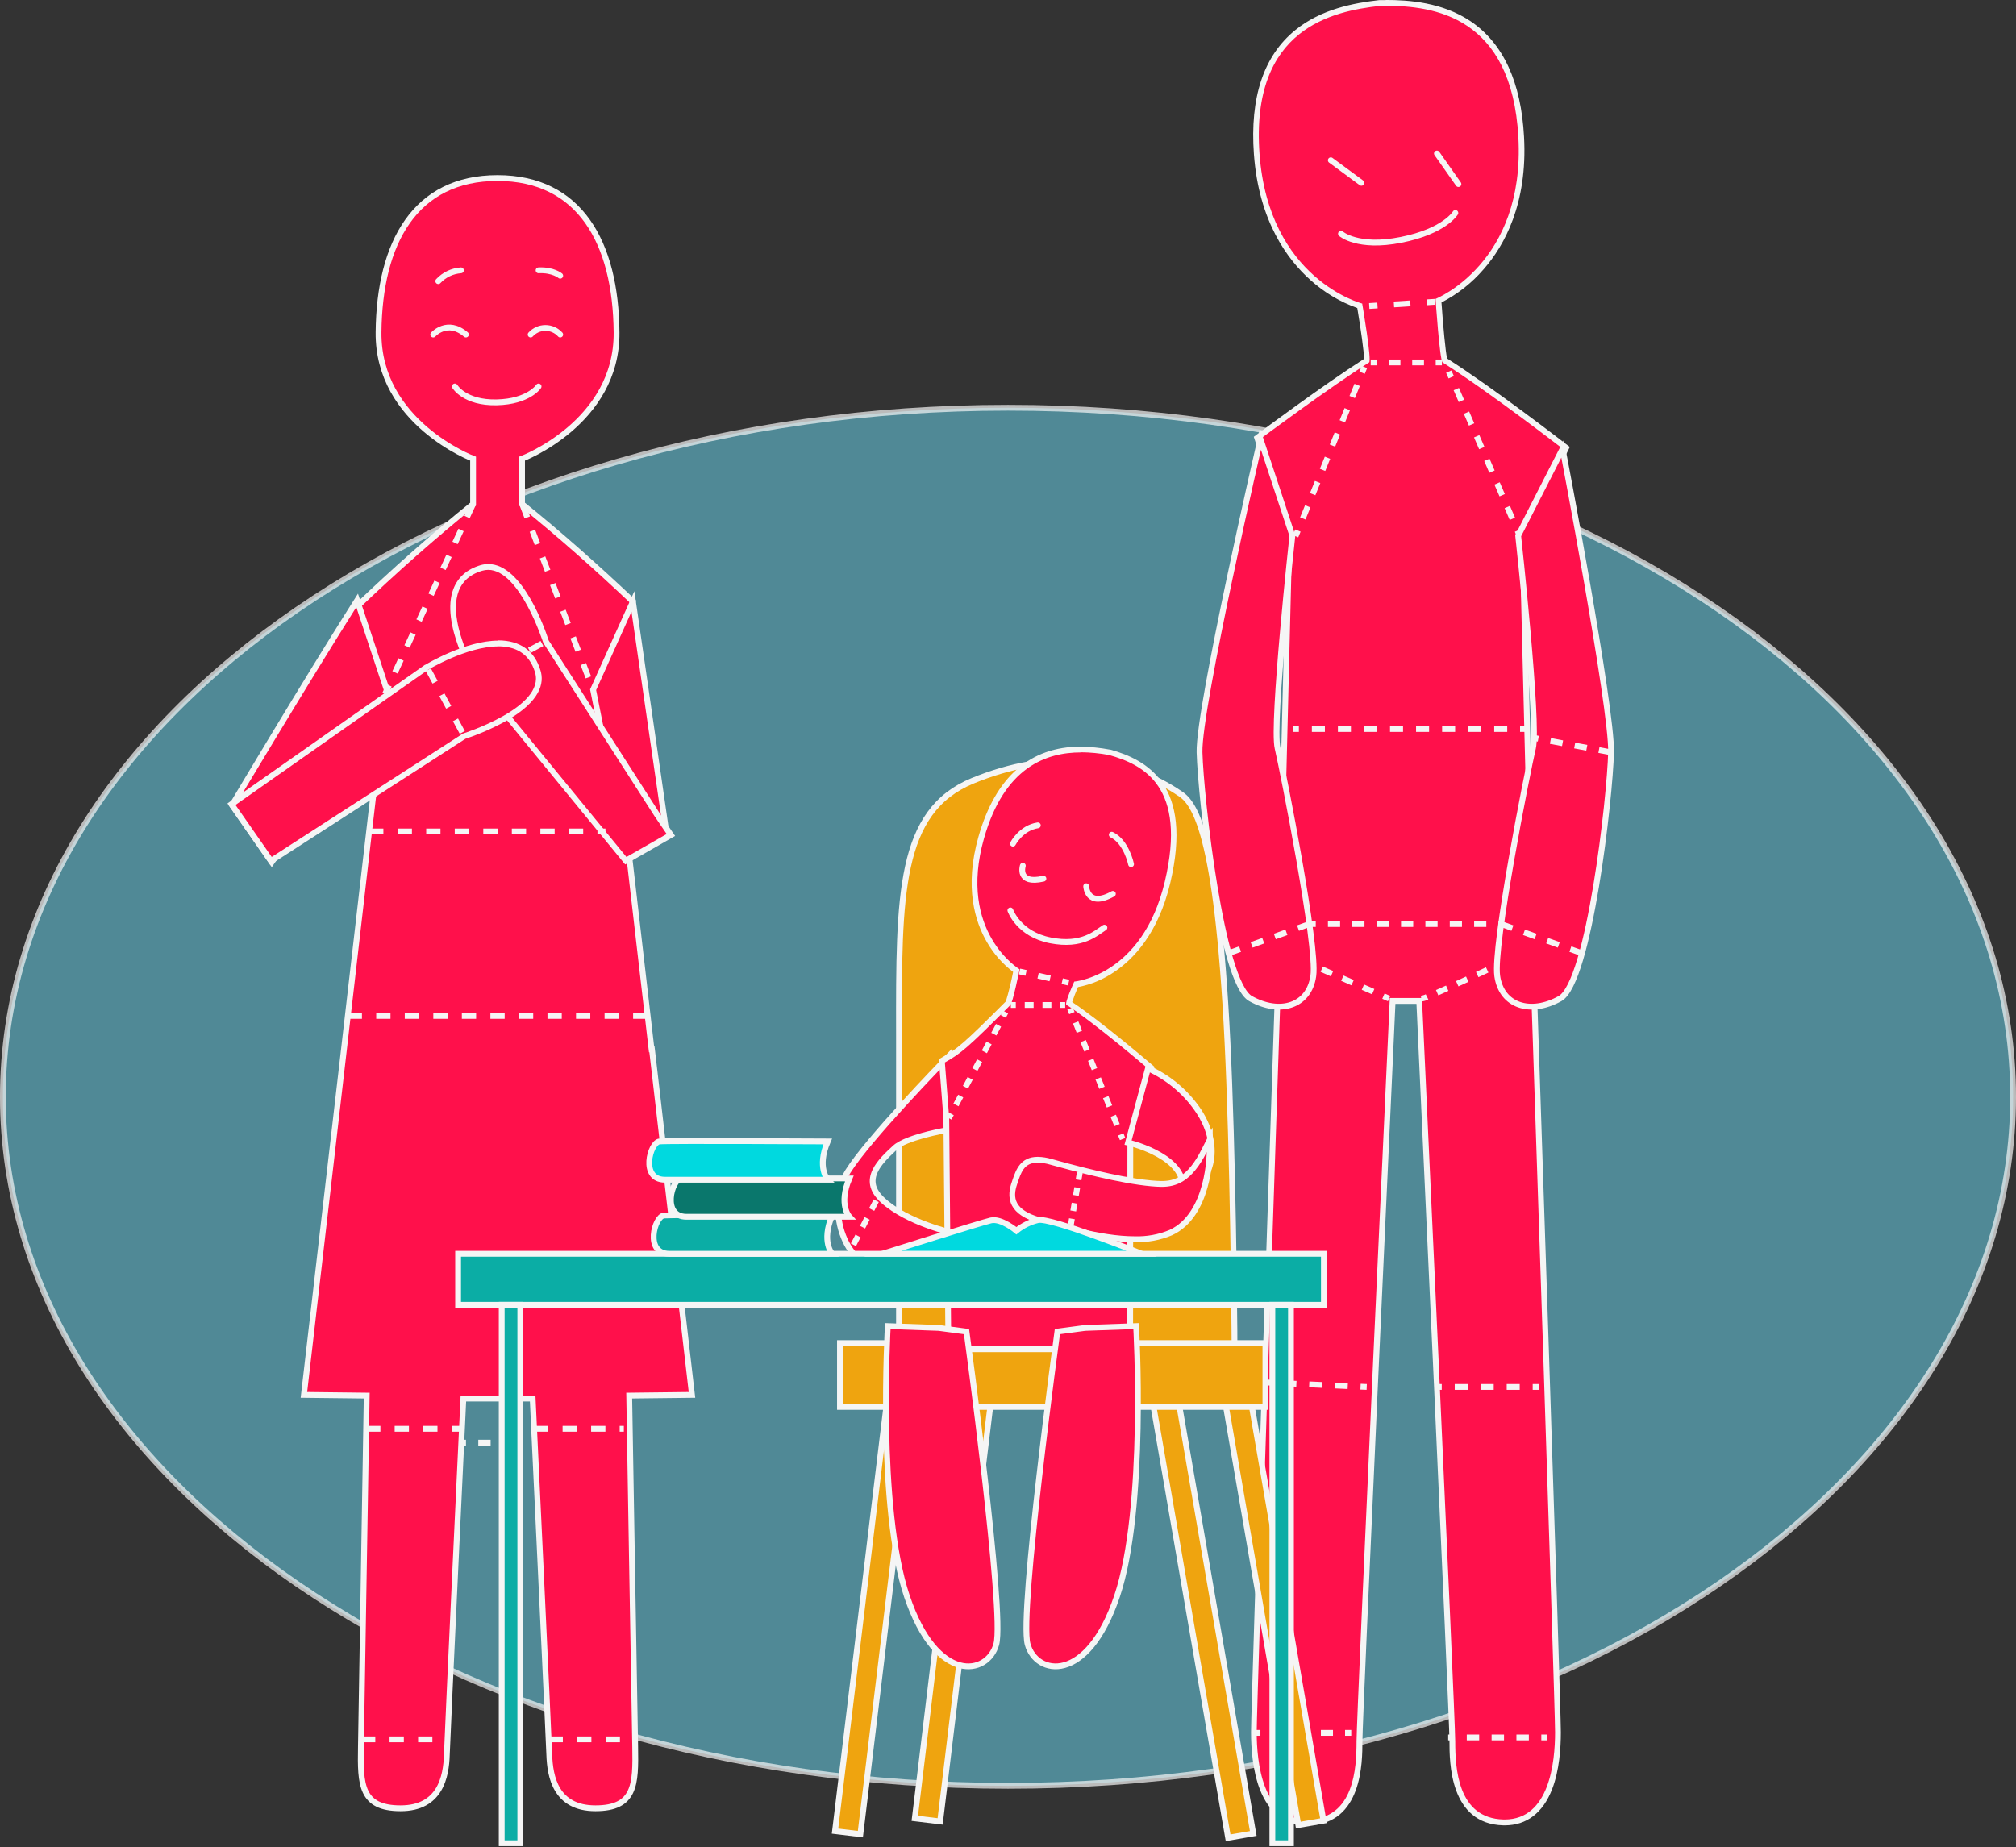 <?xml version="1.0" encoding="UTF-8"?> <svg xmlns="http://www.w3.org/2000/svg" width="695" height="637" viewBox="0 0 695 637" fill="none"><rect x="0" y="0" width="695" height="637" fill="#333333" stroke="none"/> <g clip-path="url(#clip0_816_800)"> <path opacity="0.7" d="M347.5 615.8C538.867 615.8 694 509.422 694 378.2C694 246.977 538.867 140.6 347.5 140.6C156.133 140.6 1 246.977 1 378.2C1 509.422 156.133 615.8 347.5 615.8Z" fill="#5DAFC1" stroke="#F5F5F5" stroke-width="2" stroke-miterlimit="10"></path> <path d="M413.492 259.419L440.082 254.439" stroke="#F5F5F5" stroke-width="2" stroke-miterlimit="10" stroke-dasharray="4.25 4.25"></path> <path d="M518.272 628.411C500.682 627.971 500.682 607.301 500.682 600.511C500.682 591.821 490.042 361.981 489.262 345.151H480.092C479.312 361.981 468.662 591.821 468.662 600.511C468.662 607.301 468.662 627.971 451.072 628.411H450.592C434.592 628.411 432.242 608.951 432.242 597.341C432.242 587.161 440.862 330.491 440.952 327.901L444.502 184.901L433.362 151.011L433.932 150.581C434.172 150.401 457.362 133.111 471.192 124.351C471.372 122.541 470.192 113.661 468.752 105.491C464.162 104.011 436.172 93.361 433.232 53.131C430.162 11.131 455.972 3.271 475.652 1.051H477.722C488.652 1.051 521.922 1.051 524.452 47.331C526.642 87.391 500.522 101.581 495.952 103.741C496.582 112.881 497.512 122.741 498.072 124.311C513.922 134.311 539.072 153.781 539.312 153.981L539.962 154.481L524.842 184.991L528.402 327.991C528.482 330.571 537.102 587.241 537.102 597.421C537.102 602.691 536.592 610.301 534.102 616.641C531.102 624.511 525.892 628.491 518.722 628.491L518.272 628.411Z" fill="#FF104B"></path> <path d="M477.729 2C494.239 2 521.169 5.58 523.449 47.33C525.829 90.79 494.899 103.07 494.899 103.07C494.899 103.07 496.329 124.35 497.329 124.98C513.329 135.07 538.699 154.72 538.699 154.72L523.839 184.72L527.399 327.93C527.399 327.93 536.099 587.06 536.099 597.34C536.099 607.62 534.159 627.41 518.749 627.41H518.299C502.469 627.01 501.679 609.61 501.679 600.51C501.679 591.41 490.209 344.15 490.209 344.15H479.129C479.129 344.15 467.659 591.41 467.659 600.51C467.659 609.61 466.869 627.01 451.039 627.41H450.589C435.179 627.41 433.239 607.53 433.239 597.34C433.239 587.15 441.949 327.93 441.949 327.93L445.509 184.72L434.509 151.35C434.509 151.35 458.079 133.76 471.989 124.98C472.989 124.35 469.609 104.68 469.609 104.68C469.609 104.68 437.369 96.43 434.209 53.03C431.049 9.63 459.609 3.84 475.739 2.03H477.739L477.729 2ZM477.739 0.03H475.739H475.549C466.749 1.03 455.489 3.1 446.549 10.38C435.649 19.2 430.849 33.6 432.279 53.18C433.969 76.27 443.849 89.55 451.839 96.63C456.525 100.843 461.987 104.104 467.919 106.23C469.139 113.51 470.239 121.33 470.259 123.76C456.359 132.62 433.619 149.57 433.389 149.76L432.229 150.62L432.679 151.99L443.549 185.04L439.999 327.9C439.639 338.47 431.289 587.16 431.289 597.36C431.289 602.71 431.819 610.45 434.289 616.94C437.449 625.11 443.089 629.43 450.609 629.43H451.109C469.679 628.96 469.679 607.56 469.679 600.53C469.679 592 479.989 369.25 481.059 346.17H488.319C489.389 369.25 499.699 592 499.699 600.53C499.699 607.53 499.699 628.96 518.269 629.43H518.769C526.289 629.43 531.939 625.11 535.089 616.94C537.599 610.45 538.089 602.71 538.089 597.36C538.089 587.16 529.739 338.47 529.389 327.88L525.839 185.18L540.449 155.6L541.179 154.13L539.879 153.13C539.629 152.93 514.799 133.73 498.879 123.62C498.349 121.39 497.519 112.62 496.939 104.3C502.495 101.443 507.446 97.537 511.519 92.8C518.519 84.8 526.669 70.33 525.399 47.21C524.399 28.28 518.169 14.87 506.989 7.34C497.209 0.75 485.579 -0.01 477.679 -0.01L477.739 0.03Z" fill="#F5F5F5"></path> <path d="M472.047 105.52L474.877 105.34" stroke="#F5F5F5" stroke-width="2" stroke-miterlimit="10"></path> <path d="M480.547 104.98L489.047 104.43" stroke="#F5F5F5" stroke-width="2" stroke-miterlimit="10" stroke-dasharray="5.68 5.68"></path> <path d="M491.883 104.25L494.713 104.07" stroke="#F5F5F5" stroke-width="2" stroke-miterlimit="10"></path> <path d="M472.547 124.98H474.677" stroke="#F5F5F5" stroke-width="2" stroke-miterlimit="10"></path> <path d="M478.727 124.98H492.927" stroke="#F5F5F5" stroke-width="2" stroke-miterlimit="10" stroke-dasharray="4.06 4.06"></path> <path d="M494.953 124.98H497.083" stroke="#F5F5F5" stroke-width="2" stroke-miterlimit="10"></path> <path d="M499.453 128.15L500.303 130.1" stroke="#F5F5F5" stroke-width="2" stroke-miterlimit="10"></path> <path d="M502.047 134.17L522.257 180.93" stroke="#F5F5F5" stroke-width="2" stroke-miterlimit="10" stroke-dasharray="4.43 4.43"></path> <path d="M523.141 182.971L523.981 184.921" stroke="#F5F5F5" stroke-width="2" stroke-miterlimit="10"></path> <path d="M470.38 126.561L469.57 128.531" stroke="#F5F5F5" stroke-width="2" stroke-miterlimit="10"></path> <path d="M467.869 132.721L448.289 180.851" stroke="#F5F5F5" stroke-width="2" stroke-miterlimit="10" stroke-dasharray="4.52 4.52"></path> <path d="M447.441 182.949L446.641 184.919" stroke="#F5F5F5" stroke-width="2" stroke-miterlimit="10"></path> <path d="M445.648 251.381H447.778" stroke="#F5F5F5" stroke-width="2" stroke-miterlimit="10"></path> <path d="M452.258 251.381H521.788" stroke="#F5F5F5" stroke-width="2" stroke-miterlimit="10" stroke-dasharray="4.49 4.49"></path> <path d="M524.031 251.381H526.161" stroke="#F5F5F5" stroke-width="2" stroke-miterlimit="10"></path> <path d="M443.078 318.631H445.198" stroke="#F5F5F5" stroke-width="2" stroke-miterlimit="10"></path> <path d="M449.398 318.631H522.918" stroke="#F5F5F5" stroke-width="2" stroke-miterlimit="10" stroke-dasharray="4.2 4.2"></path> <path d="M525.023 318.631H527.153" stroke="#F5F5F5" stroke-width="2" stroke-miterlimit="10"></path> <path d="M443.078 328.721L445.028 329.571" stroke="#F5F5F5" stroke-width="2" stroke-miterlimit="10"></path> <path d="M448.57 331.119L475.16 342.719" stroke="#F5F5F5" stroke-width="2" stroke-miterlimit="10" stroke-dasharray="3.87 3.87"></path> <path d="M476.93 343.5L478.88 344.35" stroke="#F5F5F5" stroke-width="2" stroke-miterlimit="10"></path> <path d="M489.961 344.35C490.657 344.273 491.334 344.073 491.961 343.76" stroke="#F5F5F5" stroke-width="2" stroke-miterlimit="10"></path> <path d="M495.453 342.309C502.693 339.199 515.163 333.309 521.303 330.439" stroke="#F5F5F5" stroke-width="2" stroke-miterlimit="10" stroke-dasharray="3.79 3.79"></path> <path d="M523.047 329.599L524.967 328.689" stroke="#F5F5F5" stroke-width="2" stroke-miterlimit="10"></path> <path d="M435.961 476.68L438.081 476.78" stroke="#F5F5F5" stroke-width="2" stroke-miterlimit="10"></path> <path d="M442.5 476.971L466.83 478.071" stroke="#F5F5F5" stroke-width="2" stroke-miterlimit="10" stroke-dasharray="4.43 4.43"></path> <path d="M469.039 478.17L471.169 478.26" stroke="#F5F5F5" stroke-width="2" stroke-miterlimit="10"></path> <path d="M494.898 478.26H497.028" stroke="#F5F5F5" stroke-width="2" stroke-miterlimit="10"></path> <path d="M501.508 478.26H526.138" stroke="#F5F5F5" stroke-width="2" stroke-miterlimit="10" stroke-dasharray="4.48 4.48"></path> <path d="M528.383 478.26H530.513" stroke="#F5F5F5" stroke-width="2" stroke-miterlimit="10"></path> <path d="M432.398 597.539H434.518" stroke="#F5F5F5" stroke-width="2" stroke-miterlimit="10"></path> <path d="M438.688 597.539H461.617" stroke="#F5F5F5" stroke-width="2" stroke-miterlimit="10" stroke-dasharray="4.17 4.17"></path> <path d="M463.703 597.539H465.833" stroke="#F5F5F5" stroke-width="2" stroke-miterlimit="10"></path> <path d="M499.25 599.119H501.38" stroke="#F5F5F5" stroke-width="2" stroke-miterlimit="10"></path> <path d="M505.656 599.119H529.206" stroke="#F5F5F5" stroke-width="2" stroke-miterlimit="10" stroke-dasharray="4.28 4.28"></path> <path d="M531.352 599.119H533.482" stroke="#F5F5F5" stroke-width="2" stroke-miterlimit="10"></path> <path d="M462.289 80.6C462.289 80.6 467.989 85.7 483.019 82.71C498.049 79.719 501.729 73.439 501.729 73.439" stroke="#F5F5F5" stroke-width="2" stroke-miterlimit="10" stroke-linecap="round"></path> <path d="M434.529 151.35C434.529 151.35 413.129 244.02 413.529 259.42C413.929 274.82 421.009 338.71 431.129 344.35C441.249 349.99 451.289 346.91 452.759 336.53C454.229 326.15 442.419 266.39 440.439 257.96C438.459 249.53 445.539 184.72 445.539 184.72L434.529 151.35Z" fill="#FF104B" stroke="#F5F5F5" stroke-width="2" stroke-miterlimit="10"></path> <path d="M423.508 328.721L451.368 318.631" stroke="#F5F5F5" stroke-width="2" stroke-miterlimit="10" stroke-dasharray="4.25 4.25"></path> <path d="M538.698 154.721C538.698 154.721 555.758 244.021 555.398 259.421C555.038 274.821 547.908 338.711 537.798 344.351C527.688 349.991 517.628 346.911 516.158 336.531C514.688 326.151 526.498 266.391 528.478 257.961C530.458 249.531 523.378 184.721 523.378 184.721L538.698 154.721Z" fill="#FF104B" stroke="#F5F5F5" stroke-width="2" stroke-miterlimit="10"></path> <path d="M555.387 259.419L528.797 254.439" stroke="#F5F5F5" stroke-width="2" stroke-miterlimit="10" stroke-dasharray="4.25 4.25"></path> <path d="M545.368 328.721L517.508 318.631" stroke="#F5F5F5" stroke-width="2" stroke-miterlimit="10" stroke-dasharray="4.25 4.25"></path> <path d="M458.789 55.27L469.339 63.05" stroke="#F5F5F5" stroke-width="2" stroke-miterlimit="10" stroke-linecap="round"></path> <path d="M495.367 52.93L502.787 63.48" stroke="#F5F5F5" stroke-width="2" stroke-miterlimit="10" stroke-linecap="round"></path> <path d="M139.391 497.471H174.211" stroke="#F5F5F5" stroke-width="2" stroke-miterlimit="10" stroke-dasharray="4.25 4.25"></path> <path d="M218.974 602.42C219.204 615.35 218.973 623.55 205.273 623.55C191.573 623.55 189.614 612.61 189.364 605.14C189.114 597.67 183.634 482.27 183.634 482.27H159.744C159.744 482.27 154.273 597.69 154.043 605.14C153.813 612.59 151.804 623.55 138.104 623.55C124.404 623.55 124.183 615.35 124.423 602.42C124.663 589.49 126.423 481.25 126.423 481.25L104.773 481L118.553 362.07L126.293 294.94L132.754 239.28L122.833 209.36C135.833 196.91 149.644 184.67 163.094 173.83V158.17C163.094 158.17 130.234 145.74 130.504 114.65C130.774 83.56 143.184 61.4 171.504 61.4C199.824 61.4 212.303 83.54 212.553 114.65C212.803 145.76 179.974 158.17 179.974 158.17V173.83C192.714 184.08 205.743 195.62 218.153 207.39L210.313 239.28L216.764 294.94H216.874L224.614 361.84H224.754L238.553 481L216.913 481.25C216.913 481.25 218.724 589.47 218.974 602.42Z" fill="#FF104B" stroke="#F5F5F5" stroke-width="2" stroke-miterlimit="10"></path> <path d="M229.809 287.591L218.199 207.391L204.469 237.841L215.939 295.521L229.809 287.591Z" fill="#FF104B" stroke="#F5F5F5" stroke-width="2" stroke-miterlimit="10"></path> <path d="M80 277.6L80.33 277.05C80.58 276.63 105.52 234.81 121.98 208.8L123.11 207.01L133.85 239.42L93.69 297.24L80 277.6Z" fill="#FF104B"></path> <path d="M122.833 209.36L132.753 239.29L93.683 295.52L81.192 277.59C81.192 277.59 106.193 235.67 122.833 209.36V209.36ZM123.402 204.72L121.142 208.29C104.672 234.29 79.733 276.15 79.483 276.57L78.812 277.68L79.552 278.73L92.043 296.67L93.692 299.03L95.332 296.67L134.392 240.43L134.963 239.61L134.652 238.61L124.733 208.68L123.402 204.68V204.72Z" fill="#F5F5F5"></path> <path d="M164.389 234.2V234.13C163.919 233.35 152.819 214.8 157.229 203.41C158.669 199.68 161.599 197.14 165.929 195.85C166.708 195.621 167.516 195.503 168.329 195.5C179.649 195.5 187.509 219.05 188.219 221.24L226.539 280.95L231.289 287.95L215.749 296.84L164.389 234.2Z" fill="#FF104B"></path> <path d="M168.288 196.5C179.288 196.5 187.288 221.67 187.288 221.67L225.678 281.49L229.828 287.59L215.968 295.52L165.228 233.62C165.228 233.62 146.488 202.62 166.228 196.81C166.916 196.606 167.63 196.502 168.348 196.5H168.288ZM168.348 194.5C167.437 194.501 166.532 194.633 165.658 194.89C161.018 196.27 157.878 199.01 156.318 203.05C151.728 214.89 163.068 233.85 163.558 234.65L163.628 234.77L163.718 234.88L214.458 296.79L215.528 298.1L216.998 297.26L230.858 289.33L232.738 288.25L231.518 286.47L227.388 280.39L189.148 220.82C187.958 217.12 180.148 194.5 168.348 194.5V194.5Z" fill="#F5F5F5"></path> <path d="M165.211 233.62L187.261 221.67" stroke="#F5F5F5" stroke-width="2" stroke-miterlimit="10" stroke-dasharray="4.92 4.92"></path> <path d="M79.797 277.339L147.087 230.099C147.687 229.729 160.807 221.869 171.767 221.869C178.767 221.869 183.537 225.239 185.417 231.599C189.157 244.199 162.417 253.119 160.027 253.889L93.417 296.889L79.797 277.339Z" fill="#FF104B"></path> <path d="M171.766 222.87C177.456 222.87 182.446 225.1 184.456 231.87C188.056 243.97 159.596 252.96 159.596 252.96L93.676 295.5L81.186 277.57L147.656 230.9C147.656 230.9 160.956 222.9 171.766 222.9V222.87ZM171.766 220.9C160.526 220.9 147.186 228.9 146.616 229.24H146.566H146.506L80.036 275.9L78.406 277.05L79.546 278.68L92.036 296.62L93.146 298.2L94.766 297.15L160.466 254.75C165.271 253.145 169.92 251.107 174.356 248.66C186.526 241.8 187.606 235.41 186.356 231.27C184.356 224.43 179.276 220.82 171.746 220.82L171.766 220.9Z" fill="#F5F5F5"></path> <path d="M147.656 230.92L159.596 252.98" stroke="#F5F5F5" stroke-width="2" stroke-miterlimit="10" stroke-dasharray="4.92 4.92"></path> <path d="M124.461 599.779H154.251" stroke="#F5F5F5" stroke-width="2" stroke-miterlimit="10" stroke-dasharray="4.92 4.92"></path> <path d="M189.117 599.779H218.907" stroke="#F5F5F5" stroke-width="2" stroke-miterlimit="10" stroke-dasharray="4.92 4.92"></path> <path d="M126.219 492.689H159.239" stroke="#F5F5F5" stroke-width="2" stroke-miterlimit="10" stroke-dasharray="4.92 4.92"></path> <path d="M184.109 492.689H215.059" stroke="#F5F5F5" stroke-width="2" stroke-miterlimit="10" stroke-dasharray="4.92 4.92"></path> <path d="M163.082 173.83L132.742 239.28" stroke="#F5F5F5" stroke-width="2" stroke-miterlimit="10" stroke-dasharray="4.92 4.92"></path> <path d="M180.023 173.83L204.473 237.84" stroke="#F5F5F5" stroke-width="2" stroke-miterlimit="10" stroke-dasharray="4.92 4.92"></path> <path d="M119.859 350.32H223.319" stroke="#F5F5F5" stroke-width="2" stroke-miterlimit="10" stroke-dasharray="4.92 4.92"></path> <path d="M127.25 286.711H208.72" stroke="#F5F5F5" stroke-width="2" stroke-miterlimit="10" stroke-dasharray="4.92 4.92"></path> <path d="M156.812 133.27C156.812 133.27 160.203 138.99 171.223 138.74C182.243 138.49 185.672 133.27 185.672 133.27" stroke="#F5F5F5" stroke-width="2" stroke-miterlimit="10" stroke-linecap="round"></path> <path d="M149.352 115.359C149.352 115.359 154.222 109.879 160.622 115.359" stroke="#F5F5F5" stroke-width="2" stroke-miterlimit="10" stroke-linecap="round"></path> <path d="M182.93 115.361C183.572 114.644 184.358 114.071 185.237 113.679C186.116 113.287 187.067 113.084 188.03 113.084C188.992 113.084 189.944 113.287 190.822 113.679C191.701 114.071 192.487 114.644 193.13 115.361" stroke="#F5F5F5" stroke-width="2" stroke-miterlimit="10" stroke-linecap="round"></path> <path d="M151.094 96.951C153.129 94.761 155.921 93.427 158.904 93.221" stroke="#F5F5F5" stroke-width="2" stroke-miterlimit="10" stroke-linecap="round"></path> <path d="M193.132 95.08C193.132 95.08 190.652 92.97 185.672 93.22" stroke="#F5F5F5" stroke-width="2" stroke-miterlimit="10" stroke-linecap="round"></path> <path d="M309.923 473.04V356.411C309.843 308.601 309.803 279.741 335.323 269.231C361.263 258.551 387.463 260.23 407.223 273.95C412.893 277.87 420.773 292.481 423.783 373.741C425.413 417.871 425.623 467.11 425.613 467.54L309.923 473.04Z" fill="#EFA40F" stroke="#F5F5F5" stroke-width="2" stroke-miterlimit="10"></path> <path d="M315.783 473.757L307.047 472.701L287.868 631.417L296.605 632.472L315.783 473.757Z" fill="#EFA40F" stroke="#F5F5F5" stroke-width="2" stroke-miterlimit="10"></path> <path d="M343.283 469.358L334.547 468.303L315.368 627.018L324.105 628.074L343.283 469.358Z" fill="#EFA40F" stroke="#F5F5F5" stroke-width="2" stroke-miterlimit="10"></path> <path d="M404.812 474.694L396.141 476.193L423.38 633.726L432.051 632.227L404.812 474.694Z" fill="#EFA40F" stroke="#F5F5F5" stroke-width="2" stroke-miterlimit="10"></path> <path d="M429.023 470.296L420.352 471.795L447.59 629.327L456.262 627.828L429.023 470.296Z" fill="#EFA40F" stroke="#F5F5F5" stroke-width="2" stroke-miterlimit="10"></path> <path d="M436.24 463.141H289.57V485.141H436.24V463.141Z" fill="#EFA40F" stroke="#F5F5F5" stroke-width="2" stroke-miterlimit="10"></path> <path d="M327.217 445.699C327.217 445.699 321.977 443.239 306.217 439.819C302.798 439.09 299.612 437.529 296.941 435.273C294.271 433.018 292.198 430.138 290.907 426.889C287.737 419.369 288.267 410.379 292.267 403.979C299.267 392.799 324.607 366.719 325.687 365.619L327.227 364.039L329.227 389.229L328.307 389.379C328.157 389.379 312.787 391.829 308.507 395.779L308.187 396.079C305.247 398.789 300.807 402.879 300.807 407.309C300.807 409.599 301.947 411.759 304.307 413.929C312.767 421.709 328.557 425.209 328.717 425.249L329.547 425.429L328.547 446.349L327.217 445.699Z" fill="#FF104B"></path> <path d="M326.448 366.321L328.208 388.391C328.208 388.391 312.438 390.841 307.888 395.051C303.338 399.261 294.888 406.611 303.678 414.661C312.468 422.711 328.558 426.231 328.558 426.231L327.678 444.791C327.678 444.791 322.598 442.341 306.478 438.791C290.358 435.241 286.158 415.671 293.168 404.451C300.178 393.231 326.448 366.271 326.448 366.271V366.321ZM328.098 361.711L325.018 364.871C323.938 365.981 298.518 392.131 291.478 403.391C287.308 410.061 286.738 419.391 290.038 427.231C291.385 430.627 293.551 433.637 296.343 435.994C299.134 438.351 302.464 439.982 306.038 440.741C321.588 444.121 326.748 446.521 326.798 446.551L329.508 447.841L329.658 444.841L330.528 426.271L330.608 424.581L328.958 424.221C328.808 424.221 313.258 420.731 305.018 413.141C302.878 411.141 301.838 409.251 301.838 407.261C301.838 403.261 306.078 399.361 308.838 396.771L309.168 396.471C312.538 393.361 324.228 390.971 328.438 390.321L330.278 390.031L330.128 388.181L328.378 366.111L328.028 361.711H328.098Z" fill="#F5F5F5"></path> <path d="M326.948 465.2L326.228 385.56V385.46L324.688 365.76L325.238 365.45C330.658 362.45 332.618 360.82 347.588 345.84C348.078 344.96 349.348 339.63 350.378 334.66C346.898 332.2 329.858 318.34 338.258 288.79C343.988 268.63 355.557 258.4 372.637 258.4C375.944 258.442 379.24 258.777 382.488 259.4C395.938 263.16 410.277 271.64 402.557 304.24C395.437 334.29 374.827 338.87 371.027 339.46C370.023 341.564 369.197 343.748 368.557 345.99C378.167 352.21 396.257 367.65 396.438 367.8L396.927 368.22L389.688 393.68L389.618 465.25L326.948 465.2Z" fill="#FF104B"></path> <path d="M372.626 259.399C375.871 259.428 379.107 259.742 382.296 260.339C394.296 263.679 409.296 271.339 401.566 303.959C393.836 336.579 370.336 338.489 370.336 338.489C370.336 338.489 366.876 346.049 367.636 346.489C377.196 352.579 395.776 368.489 395.776 368.489L388.666 393.489L388.606 464.199H327.936L327.226 385.439L325.736 366.369C331.346 363.209 333.446 361.459 348.306 346.589C349.086 346.099 351.496 334.249 351.496 334.249C351.496 334.249 330.056 321.399 339.226 289.119C346.226 264.429 360.756 259.449 372.646 259.449L372.626 259.399ZM372.646 257.449C355.066 257.449 343.176 267.919 337.306 288.569C332.376 305.919 336.156 317.849 340.196 324.799C342.499 328.819 345.583 332.339 349.266 335.149C348.608 338.577 347.773 341.968 346.766 345.309C331.996 360.079 330.056 361.639 324.766 364.619L323.656 365.249L323.756 366.519L325.246 385.589V385.759L325.956 464.259V466.259H390.606V464.259L390.666 393.829L397.666 369.119L398.016 367.889L397.016 367.049C396.276 366.419 379.396 352.049 369.626 345.549C370.203 343.792 370.871 342.067 371.626 340.379C376.086 339.518 380.322 337.755 384.076 335.199C390.616 330.849 399.286 321.979 403.436 304.479C411.436 270.669 395.436 262.029 382.756 258.479H382.666H382.566C379.269 257.852 375.923 257.517 372.566 257.479L372.646 257.449Z" fill="#F5F5F5"></path> <path d="M368.408 338.85L366.188 338.34" stroke="#F5F5F5" stroke-width="2" stroke-miterlimit="10"></path> <path d="M362.029 337.4L355.789 335.98" stroke="#F5F5F5" stroke-width="2" stroke-miterlimit="10" stroke-dasharray="4.26 4.26"></path> <path d="M353.722 335.5L351.492 335" stroke="#F5F5F5" stroke-width="2" stroke-miterlimit="10"></path> <path d="M367.218 346.551H365.508" stroke="#F5F5F5" stroke-width="2" stroke-miterlimit="10"></path> <path d="M362.449 346.551H351.719" stroke="#F5F5F5" stroke-width="2" stroke-miterlimit="10" stroke-dasharray="3.06 3.06"></path> <path d="M350.187 346.551H348.477" stroke="#F5F5F5" stroke-width="2" stroke-miterlimit="10"></path> <path d="M346.667 348.99L345.867 350.49" stroke="#F5F5F5" stroke-width="2" stroke-miterlimit="10"></path> <path d="M344.242 353.551L328.742 382.551" stroke="#F5F5F5" stroke-width="2" stroke-miterlimit="10" stroke-dasharray="3.46 3.46"></path> <path d="M327.927 384.08L327.117 385.59" stroke="#F5F5F5" stroke-width="2" stroke-miterlimit="10"></path> <path d="M368.883 347.77L369.523 349.35" stroke="#F5F5F5" stroke-width="2" stroke-miterlimit="10"></path> <path d="M370.82 352.57L385.73 389.58" stroke="#F5F5F5" stroke-width="2" stroke-miterlimit="10" stroke-dasharray="3.47 3.47"></path> <path d="M386.367 391.189L387.007 392.769" stroke="#F5F5F5" stroke-width="2" stroke-miterlimit="10"></path> <path d="M328.172 430.609L388.082 431.659" stroke="#F5F5F5" stroke-width="2" stroke-miterlimit="10" stroke-dasharray="3.42 3.42"></path> <path d="M348.32 313.939C348.32 313.939 351.13 322.12 362.14 324.27C373.15 326.42 377.81 321.73 380.74 319.88" stroke="#F5F5F5" stroke-width="2" stroke-miterlimit="10" stroke-linecap="round"></path> <path d="M349.203 290.91C349.203 290.91 352.003 285.48 357.783 284.6" stroke="#F5F5F5" stroke-width="2" stroke-miterlimit="10" stroke-linecap="round"></path> <path d="M389.923 298C389.923 298 388.353 290.29 383.273 287.84" stroke="#F5F5F5" stroke-width="2" stroke-miterlimit="10" stroke-linecap="round"></path> <path d="M302.068 414.051L294.188 429.291" stroke="#F5F5F5" stroke-width="2" stroke-miterlimit="10" stroke-dasharray="3.42 3.42"></path> <path d="M407.613 410.659C409.803 399.339 390.143 394.309 389.953 394.259L388.953 394.019L395.823 368.449L396.883 368.899C403.567 372.109 409.256 377.072 413.343 383.259C417.233 389.199 418.663 395.809 417.263 401.389C416.707 403.596 415.689 405.658 414.275 407.441C412.861 409.224 411.085 410.685 409.063 411.729L407.203 412.729L407.613 410.659Z" fill="#FF104B"></path> <path d="M396.446 369.819C402.933 372.975 408.457 377.809 412.446 383.819C418.936 393.729 418.366 405.499 408.516 410.819C410.916 398.419 390.116 393.259 390.116 393.259L396.416 369.789L396.446 369.819ZM395.086 367.039L394.486 369.269L388.186 392.749L387.656 394.749L389.656 395.249C389.836 395.249 408.586 400.099 406.576 410.479L405.776 414.649L409.496 412.649C411.644 411.539 413.529 409.984 415.028 408.087C416.526 406.19 417.603 403.995 418.186 401.649C419.656 395.799 418.186 388.899 414.186 382.729C409.979 376.386 404.137 371.297 397.276 367.999L395.156 367.089L395.086 367.039Z" fill="#F5F5F5"></path> <path d="M391.189 427.32C380.279 427.32 367.999 423.66 360.669 421.47L358.369 420.79C353.809 419.46 350.989 417.64 349.719 415.21C348.719 413.21 348.719 410.96 349.719 408.02L349.939 407.35C351.169 403.7 352.439 399.91 357.749 399.91C359.298 399.946 360.835 400.191 362.319 400.64C377.579 404.89 389.229 407.39 396.949 408.06C398.189 408.17 399.309 408.26 400.449 408.26C405.069 408.26 410.059 406.87 415.129 396.81L417.009 393.07V397.26C417.009 398.14 416.889 418.9 403.629 425.02C399.696 426.672 395.453 427.457 391.189 427.32Z" fill="#FF104B"></path> <path d="M415.999 397.259C415.999 397.259 415.999 418.189 403.199 424.119C399.402 425.7 395.31 426.45 391.199 426.319C379.199 426.319 365.199 421.739 358.649 419.829C349.649 417.219 349.039 413.059 350.649 408.339C351.949 404.539 352.869 400.909 357.739 400.909C359.197 400.949 360.643 401.18 362.039 401.599C370.799 404.039 386.369 408.149 396.849 409.059C398.029 409.159 399.219 409.259 400.439 409.259C405.439 409.259 410.819 407.549 416.009 397.259H415.999ZM418.009 388.869L414.239 396.359C409.419 405.939 404.759 407.259 400.459 407.259C399.359 407.259 398.259 407.169 397.049 407.069C389.389 406.399 377.799 403.919 362.599 399.679C361.029 399.202 359.4 398.943 357.759 398.909C351.759 398.909 350.219 403.419 348.999 407.039L348.779 407.689C348.089 409.689 347.349 412.749 348.859 415.689C350.259 418.369 353.289 420.359 358.119 421.769L360.409 422.449C367.799 424.649 380.159 428.339 391.219 428.339C395.625 428.476 400.008 427.661 404.069 425.949C417.909 419.559 418.069 398.179 418.069 397.279V388.889L418.009 388.869Z" fill="#F5F5F5"></path> <path d="M372.28 404.17L369.18 422.32" stroke="#F5F5F5" stroke-width="2" stroke-miterlimit="10" stroke-dasharray="2.72 2.72"></path> <path d="M352.613 298.529C352.613 298.529 350.513 305.099 359.713 302.989" stroke="#F5F5F5" stroke-width="2" stroke-miterlimit="10" stroke-linecap="round"></path> <path d="M374.453 305.6C374.453 305.6 374.713 313.22 383.653 308.23" stroke="#F5F5F5" stroke-width="2" stroke-miterlimit="10" stroke-linecap="round"></path> <path d="M456.4 432.34H157.93V449.94H456.4V432.34Z" fill="#0BADA5" stroke="#F5F5F5" stroke-width="2" stroke-miterlimit="10"></path> <path d="M323.667 457.909L306.067 457.279C306.067 457.279 302.397 520.049 312.667 550.489C322.937 580.929 340.527 577.759 343.467 566.979C346.407 556.199 333.197 459.179 333.197 459.179L323.667 457.909Z" fill="#FF104B" stroke="#F5F5F5" stroke-width="2" stroke-miterlimit="10"></path> <path d="M374.061 457.909L391.661 457.279C391.661 457.279 395.321 520.049 385.061 550.489C374.801 580.929 357.191 577.759 354.261 566.979C351.331 556.199 364.521 459.179 364.521 459.179L374.061 457.909Z" fill="#FF104B" stroke="#F5F5F5" stroke-width="2" stroke-miterlimit="10"></path> <path d="M179.371 449.939H172.961V635.599H179.371V449.939Z" fill="#0BADA5" stroke="#F5F5F5" stroke-width="2" stroke-miterlimit="10"></path> <path d="M445.051 449.939H438.641V635.599H445.051V449.939Z" fill="#0BADA5" stroke="#F5F5F5" stroke-width="2" stroke-miterlimit="10"></path> <path d="M304.219 432.32C304.219 432.32 338.039 421.65 341.619 420.83C345.199 420.01 350.389 424.401 350.389 424.401C352.565 422.631 355.111 421.373 357.839 420.721C362.239 419.721 393.589 432.32 393.589 432.32H304.219Z" fill="#00D9DF" stroke="#F5F5F5" stroke-width="2" stroke-miterlimit="10"></path> <path d="M286.886 419.139C286.886 419.139 232.166 418.839 228.886 419.139C225.606 419.439 222.136 432.339 230.736 432.339H286.906C286.906 432.339 283.036 428.189 286.886 419.139Z" fill="#0BADA5" stroke="#F5F5F5" stroke-width="2" stroke-miterlimit="10"></path> <path d="M292.808 406.38C292.808 406.38 238.078 406.07 234.808 406.38C231.538 406.69 228.068 419.58 236.658 419.58H292.838C292.838 419.58 288.958 415.42 292.808 406.38Z" fill="#0A776C" stroke="#F5F5F5" stroke-width="2" stroke-miterlimit="10"></path> <path d="M285.354 393.601C285.354 393.601 230.624 393.291 227.354 393.601C224.084 393.911 220.614 406.801 229.214 406.801H285.384C285.384 406.801 281.504 402.661 285.354 393.601Z" fill="#00D9DF" stroke="#F5F5F5" stroke-width="2" stroke-miterlimit="10"></path> </g> <defs> <clipPath id="clip0_816_800"> <rect width="695" height="636.6" fill="white"></rect> </clipPath> </defs> </svg> 